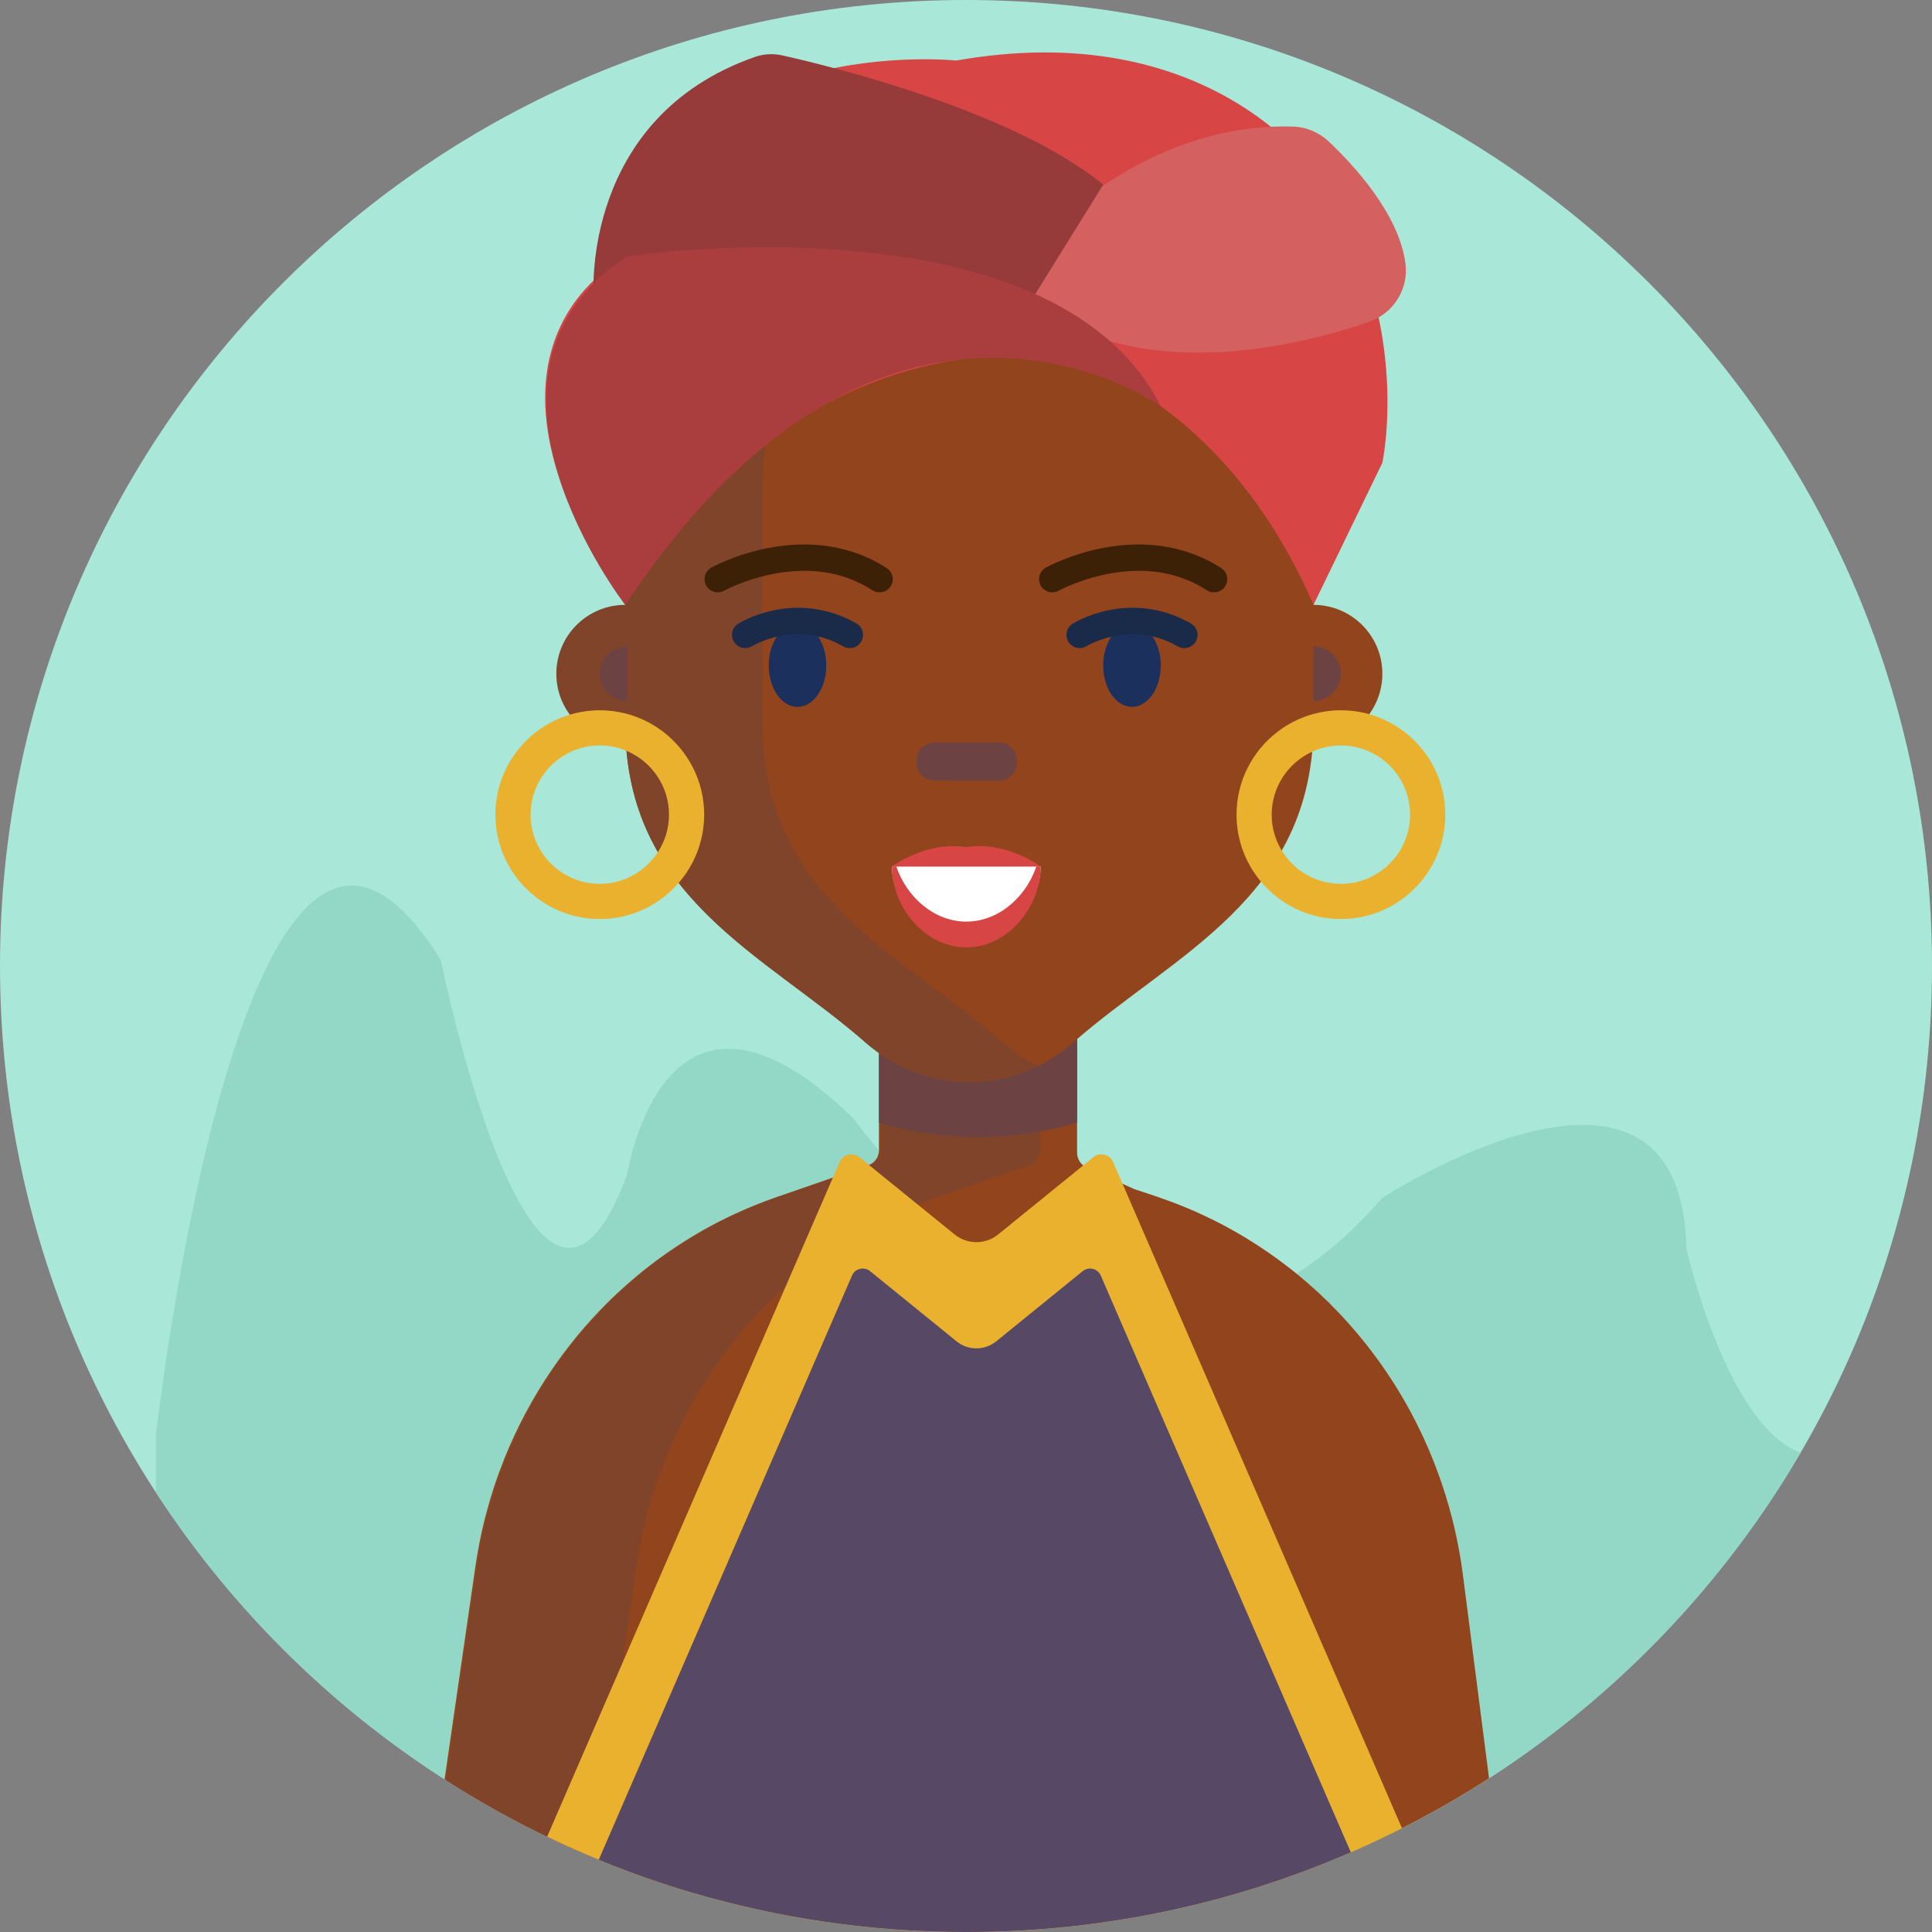 <?xml version="1.0" encoding="iso-8859-1"?>
<!-- Generator: Adobe Illustrator 22.0.1, SVG Export Plug-In . SVG Version: 6.00 Build 0)  -->
<svg version="1.1" xmlns="http://www.w3.org/2000/svg" xmlns:xlink="http://www.w3.org/1999/xlink" x="0px" y="0px"
	 viewBox="0 0 512 512" style="enable-background:new 0 0 512 512;" xml:space="preserve">
<rect x="0" y="0" width="512" height="512" fill="#808080" stroke="none"/>
<g id="BULINE">
	<path id="XMLID_806_" style="fill:#A9E7D8;" d="M512,256c0,70.692-28.654,134.692-74.981,181.019S326.692,512,256,512
		s-134.692-28.654-181.019-74.981S0,326.692,0,256S28.654,121.308,74.981,74.981S185.308,0,256,0s134.692,28.654,181.019,74.981
		S512,185.308,512,256z"/>
</g>
<g id="Icons">
	<g id="XMLID_179_">
		<path id="XMLID_699_" style="fill:#93D8C6;" d="M477.17,384.98c-10.175,17.42-22.355,33.53-36.221,48.015
			c-13.866,14.485-29.419,27.345-46.339,38.265c-3.715,2.4-7.497,4.705-11.344,6.913s-7.756,4.317-11.726,6.327
			c-2.225,1.13-4.467,2.225-6.727,3.287s-4.538,2.092-6.833,3.092c-15.625,6.795-32.057,12.075-49.115,15.656S274.125,512,256,512
			c-12.625,0-25.035-0.915-37.169-2.68c-12.134-1.765-23.991-4.38-35.511-7.78c-4.2-1.245-8.355-2.593-12.463-4.041
			s-8.167-2.999-12.178-4.649c-2.315-0.955-4.613-1.94-6.893-2.958s-4.542-2.068-6.787-3.152c-4.625-2.225-9.17-4.585-13.631-7.075
			c-4.461-2.49-8.839-5.11-13.129-7.855c-0.07-0.045-0.14-0.09-0.21-0.135s-0.14-0.09-0.21-0.135
			c-15.28-9.815-29.447-21.213-42.272-33.96S51.24,410.735,41.33,395.52c0-4.45,0-8.252,0-10.942s0-4.268,0-4.268
			s5.885-52.403,18.264-94.339s31.251-73.406,57.226-31.541c0,0,6.223,30.66,15.508,53.1s21.633,36.66,33.883,3.78
			c0,0,2.415-15.968,11.119-25.816c8.704-9.849,23.696-13.579,48.851,10.896c0,0,0.6,0.852,1.744,2.34s2.831,3.61,5.006,6.15
			c0.065,0.08,0.132,0.163,0.203,0.245c0.07,0.083,0.142,0.165,0.217,0.245c1.59,1.845,3.428,3.895,5.49,6.067
			s4.35,4.467,6.84,6.802c1.93,1.82,3.985,3.665,6.155,5.5c2.17,1.835,4.455,3.66,6.845,5.44c3.29,2.445,6.778,4.803,10.438,6.974
			c3.66,2.171,7.493,4.156,11.473,5.856c2.385,1.025,4.825,1.948,7.312,2.746c2.487,0.799,5.022,1.474,7.598,2.004
			c2.725,0.565,5.497,0.97,8.311,1.189c2.814,0.219,5.669,0.251,8.559,0.071c5.035-0.3,10.175-1.24,15.388-2.948
			c5.212-1.707,10.497-4.182,15.823-7.552c3.77-2.385,7.56-5.22,11.357-8.55c3.798-3.33,7.603-7.155,11.403-11.52
			c0,0,19.793-12.86,39.76-17.61c19.967-4.75,40.11-1.39,40.81,31.05c0,0,2.638,11.712,7.739,24.33S467.315,381.36,477.17,384.98z"
			/>
		<g id="XMLID_183_">
			<path id="XMLID_803_" style="fill:#92441D;" d="M394.61,471.26c-3.715,2.4-7.497,4.705-11.344,6.913s-7.756,4.317-11.726,6.327
				c-2.225,1.13-4.467,2.225-6.727,3.287s-4.538,2.092-6.833,3.092c-15.625,6.795-32.057,12.075-49.115,15.656S274.125,512,256,512
				c-12.625,0-25.035-0.915-37.169-2.68c-12.134-1.765-23.991-4.38-35.511-7.78c-4.2-1.245-8.355-2.593-12.463-4.041
				s-8.167-2.999-12.178-4.649c-2.315-0.955-4.613-1.94-6.893-2.958s-4.542-2.068-6.787-3.152c-4.625-2.225-9.17-4.585-13.631-7.075
				c-4.461-2.49-8.839-5.11-13.129-7.855c-0.07-0.045-0.14-0.09-0.21-0.135s-0.14-0.09-0.21-0.135l4.08-28.175l4.08-28.175
				c0.155-1.065,0.323-2.125,0.503-3.18s0.373-2.105,0.577-3.15c0.205-1.05,0.425-2.095,0.657-3.134s0.478-2.071,0.733-3.096
				c0,0,0,0,0-0.001s0-0.004,0-0.009c0.11-0.41,0.217-0.82,0.326-1.229s0.219-0.816,0.334-1.221c0.255-0.95,0.523-1.9,0.801-2.845
				c0.279-0.945,0.569-1.885,0.869-2.815c0.11-0.33,0.22-0.662,0.33-0.995c0.11-0.333,0.22-0.665,0.33-0.995
				c0.28-0.805,0.568-1.61,0.864-2.411s0.601-1.599,0.916-2.389c0.065-0.18,0.133-0.363,0.201-0.545s0.139-0.365,0.209-0.545
				c1.69-4.215,3.603-8.315,5.725-12.285c2.123-3.97,4.455-7.81,6.985-11.505c0.955-1.39,1.935-2.762,2.942-4.114
				c1.008-1.351,2.043-2.681,3.108-3.986c0.215-0.275,0.435-0.548,0.658-0.818c0.222-0.27,0.447-0.537,0.672-0.802
				c0.22-0.255,0.443-0.515,0.666-0.776s0.449-0.524,0.674-0.784c0.575-0.65,1.155-1.3,1.741-1.946
				c0.586-0.646,1.179-1.289,1.779-1.924c0.26-0.27,0.52-0.54,0.78-0.81c0.26-0.27,0.52-0.54,0.78-0.81
				c1.375-1.39,2.78-2.745,4.216-4.064s2.904-2.601,4.404-3.846c2.15-1.795,4.367-3.515,6.646-5.155s4.619-3.2,7.014-4.675
				c0.635-0.395,1.273-0.78,1.913-1.159s1.283-0.751,1.928-1.121v-0.005v-0.005c0.07-0.035,0.143-0.078,0.217-0.12
				s0.152-0.085,0.233-0.12c1.275-0.72,2.567-1.415,3.876-2.084s2.634-1.311,3.974-1.926c1.8-0.845,3.622-1.64,5.47-2.389
				s3.72-1.451,5.62-2.111l1.91-0.66l1.91-0.66l0.6-0.21l0.6-0.21c0,0,0.005,0,0.01-0.001s0.01-0.004,0.01-0.009l2.21-0.76
				l2.21-0.76l2.805-0.975l2.805-0.975l0.545-0.19l0.545-0.19l4.08-1.41l4.08-1.41c0.01,0,0.018,0,0.024-0.001
				s0.011-0.004,0.016-0.009c0.05-0.015,0.1-0.032,0.149-0.054s0.096-0.046,0.141-0.076c0.295-0.12,0.57-0.272,0.823-0.45
				s0.482-0.38,0.687-0.6c0.345-0.375,0.62-0.81,0.811-1.284c0.191-0.474,0.299-0.986,0.309-1.516v-20.61v-20.61h26.255h26.255
				v20.91v20.91c0,0.395,0.055,0.785,0.159,1.156c0.104,0.371,0.256,0.724,0.451,1.044c0.135,0.225,0.288,0.435,0.458,0.629
				c0.17,0.194,0.357,0.371,0.562,0.531c0.135,0.11,0.275,0.21,0.421,0.301s0.299,0.174,0.459,0.249l4.77,2.165l4.77,2.165
				l1.515,0.685l1.515,0.685l1.31,0.44l1.31,0.44l1.85,0.62l1.85,0.62c0.24,0.08,0.475,0.163,0.709,0.246s0.466,0.169,0.701,0.254
				c0.94,0.325,1.878,0.665,2.809,1.018s1.856,0.718,2.771,1.093c0.17,0.07,0.34,0.14,0.509,0.21s0.336,0.14,0.501,0.21
				c0.655,0.275,1.305,0.555,1.952,0.842s1.292,0.582,1.937,0.888c0.32,0.145,0.64,0.295,0.959,0.448s0.636,0.307,0.951,0.462
				c0.405,0.195,0.81,0.39,1.215,0.59s0.81,0.405,1.215,0.62c0.13,0.06,0.258,0.125,0.385,0.191s0.255,0.134,0.385,0.199
				c0.195,0.105,0.392,0.21,0.59,0.315s0.395,0.21,0.59,0.315c0.83,0.445,1.652,0.903,2.469,1.37s1.626,0.945,2.431,1.43
				c0.05,0.03,0.103,0.063,0.156,0.095s0.109,0.065,0.164,0.095c1.865,1.14,3.698,2.325,5.494,3.556
				c1.796,1.231,3.556,2.509,5.276,3.834c0.43,0.33,0.862,0.665,1.292,1.004s0.858,0.681,1.278,1.026
				c0.01,0.005,0.017,0.013,0.025,0.02s0.015,0.015,0.025,0.02c0.03,0.025,0.062,0.05,0.095,0.075s0.065,0.05,0.095,0.075
				c1.955,1.595,3.857,3.252,5.706,4.97s3.644,3.495,5.384,5.33c0.53,0.565,1.057,1.133,1.581,1.706s1.044,1.154,1.559,1.744
				c1.225,1.395,2.418,2.818,3.578,4.267s2.288,2.927,3.383,4.432c1.655,2.27,3.23,4.598,4.725,6.98s2.91,4.82,4.245,7.31
				c1.6,2.995,3.083,6.062,4.441,9.199s2.594,6.341,3.699,9.611c1.31,3.875,2.438,7.835,3.371,11.869s1.674,8.141,2.209,12.311
				l3.455,26.91L394.61,471.26z"/>
			<path id="XMLID_701_" style="fill:#80442A;" d="M272.66,308.86l-4.085,1.415l-4.085,1.415l-3.35,1.165l-3.35,1.165l-2.21,0.76
				l-2.21,0.76c0,0.005-0.003,0.008-0.005,0.009s-0.005,0.001-0.005,0.001l-0.605,0.21l-0.605,0.21l-1.915,0.66l-1.915,0.66
				c-0.445,0.155-0.888,0.312-1.328,0.471s-0.878,0.319-1.312,0.479c-0.415,0.16-0.827,0.318-1.239,0.478s-0.821,0.322-1.231,0.492
				c-0.975,0.385-1.943,0.785-2.904,1.2c-0.961,0.415-1.916,0.845-2.866,1.29c-0.035,0.015-0.068,0.03-0.1,0.045
				s-0.065,0.03-0.1,0.045c-1.34,0.615-2.665,1.257-3.974,1.925s-2.601,1.36-3.876,2.075c-0.08,0.045-0.158,0.09-0.233,0.132
				s-0.147,0.083-0.217,0.118v0.005v0.005c-1.43,0.815-2.842,1.652-4.235,2.517c-1.393,0.865-2.765,1.758-4.115,2.683
				c-2.175,1.48-4.295,3.03-6.36,4.647s-4.075,3.302-6.03,5.052c-0.265,0.24-0.525,0.477-0.784,0.715
				c-0.259,0.237-0.516,0.475-0.776,0.715c-0.65,0.6-1.292,1.208-1.927,1.823c-0.635,0.615-1.263,1.238-1.883,1.868
				c-0.265,0.27-0.528,0.54-0.789,0.81s-0.521,0.54-0.781,0.81c-0.6,0.635-1.193,1.275-1.779,1.92
				c-0.586,0.645-1.166,1.295-1.741,1.95c-0.23,0.26-0.455,0.52-0.677,0.78c-0.223,0.26-0.443,0.52-0.663,0.78
				c-1.31,1.555-2.58,3.145-3.81,4.767c-1.23,1.622-2.42,3.278-3.57,4.963c-1.62,2.365-3.16,4.79-4.616,7.272
				c-1.456,2.482-2.829,5.022-4.114,7.617c-0.72,1.45-1.412,2.915-2.076,4.396s-1.299,2.979-1.904,4.494
				c-0.075,0.18-0.145,0.363-0.214,0.545s-0.136,0.365-0.206,0.545c-0.31,0.79-0.61,1.588-0.902,2.389
				c-0.293,0.801-0.578,1.606-0.858,2.411c-0.115,0.33-0.227,0.66-0.339,0.991s-0.221,0.664-0.331,0.999
				c-0.3,0.93-0.59,1.868-0.868,2.811c-0.278,0.944-0.543,1.894-0.793,2.849c-0.12,0.405-0.232,0.813-0.342,1.221
				s-0.217,0.819-0.327,1.229c0,0.005,0,0.007,0,0.009s0,0.001,0,0.001c-0.255,1.025-0.5,2.058-0.732,3.096
				s-0.452,2.084-0.658,3.134c-0.205,1.045-0.397,2.095-0.577,3.15s-0.348,2.115-0.503,3.18l-0.64,4.425l-0.64,4.425l-1.205,8.32
				l-1.205,8.32l-2.375,16.38l-2.375,16.38c-0.27,1.87-0.197,3.745,0.191,5.54c0.389,1.795,1.094,3.51,2.089,5.06
				c0.38,0.6,0.805,1.175,1.273,1.72s0.977,1.06,1.527,1.54c0.01,0.005,0.02,0.013,0.03,0.021c0.01,0.009,0.02,0.019,0.03,0.029
				c2.88,2.53,5.82,4.977,8.815,7.342c2.995,2.365,6.045,4.648,9.145,6.848c-4.2-1.245-8.355-2.593-12.463-4.041
				s-8.167-2.999-12.178-4.649c-2.315-0.955-4.613-1.94-6.893-2.958s-4.542-2.068-6.787-3.152c-4.625-2.225-9.17-4.585-13.631-7.075
				c-4.461-2.49-8.839-5.11-13.129-7.855l4.1-28.31l4.1-28.31c0.155-1.065,0.322-2.125,0.502-3.18s0.373-2.105,0.578-3.15
				c0.205-1.05,0.425-2.095,0.657-3.134s0.477-2.071,0.732-3.096c0,0,0,0,0-0.001s0-0.004,0-0.009c0.11-0.41,0.218-0.82,0.328-1.229
				c0.11-0.409,0.223-0.816,0.342-1.221c0.25-0.955,0.515-1.905,0.792-2.849s0.567-1.881,0.867-2.811
				c0.11-0.335,0.22-0.668,0.331-0.999c0.111-0.331,0.224-0.661,0.339-0.991c0.28-0.805,0.565-1.61,0.858-2.411
				c0.292-0.801,0.592-1.599,0.902-2.389c0.07-0.18,0.138-0.363,0.206-0.545s0.139-0.365,0.214-0.545
				c1.69-4.215,3.602-8.315,5.725-12.284s4.455-7.806,6.985-11.496c1.15-1.685,2.34-3.34,3.57-4.963
				c1.23-1.622,2.5-3.212,3.81-4.767c0.22-0.26,0.44-0.52,0.663-0.78s0.448-0.52,0.678-0.78c0.575-0.655,1.155-1.305,1.741-1.95
				c0.586-0.645,1.179-1.285,1.779-1.92c0.26-0.27,0.52-0.542,0.781-0.814c0.261-0.271,0.524-0.541,0.789-0.806
				c3.855-3.91,7.975-7.553,12.335-10.899s8.96-6.396,13.775-9.121v-0.005v-0.005c0.07-0.035,0.143-0.075,0.218-0.118
				c0.075-0.043,0.152-0.087,0.232-0.132c1.275-0.715,2.568-1.408,3.876-2.075s2.634-1.31,3.974-1.925
				c1.8-0.84,3.622-1.635,5.469-2.385c1.846-0.75,3.716-1.455,5.611-2.115l1.915-0.66l1.915-0.66l0.605-0.21l0.605-0.21
				c0,0,0.003,0,0.005-0.001s0.005-0.004,0.005-0.009l2.21-0.76l2.21-0.76l2.535-0.88l2.535-0.88l0.815-0.285l0.815-0.285
				l4.085-1.415l4.085-1.415h0.005h0.005c0.005,0,0.008,0,0.01-0.001c0.002-0.001,0.005-0.004,0.01-0.009
				c0.35-0.115,0.68-0.278,0.983-0.476s0.578-0.434,0.818-0.694c0.29-0.315,0.53-0.675,0.712-1.065s0.307-0.81,0.367-1.245
				c0.015-0.095,0.025-0.19,0.031-0.285s0.009-0.19,0.009-0.285v-20.57v-20.57h21.11h21.11v20.57v20.57
				c0,0.545-0.105,1.073-0.297,1.56s-0.473,0.935-0.823,1.32c-0.24,0.26-0.515,0.495-0.817,0.694
				c-0.303,0.199-0.633,0.361-0.983,0.476c-0.005,0.005-0.01,0.007-0.015,0.009S272.665,308.86,272.66,308.86z"/>
			<path id="XMLID_688_" style="fill:#E9B12D;" d="M371.54,484.5c-2.225,1.13-4.467,2.225-6.727,3.287s-4.538,2.092-6.833,3.092
				c-15.625,6.795-32.057,12.075-49.115,15.656S274.125,512,256,512c-12.625,0-25.035-0.915-37.169-2.68
				c-12.134-1.765-23.991-4.38-35.511-7.78c-4.2-1.245-8.355-2.593-12.463-4.041s-8.167-2.999-12.178-4.649
				c-2.315-0.955-4.613-1.94-6.893-2.958s-4.542-2.068-6.787-3.152l9.985-23.03l9.985-23.03l21.615-49.865L208.2,340.95l6.22-14.345
				l6.22-14.345l0.04-0.095l0.04-0.095l0.89-2.05l0.89-2.05c0.45-1.035,1.33-1.713,2.316-1.954s2.079-0.046,2.954,0.664l1.265,1.025
				l1.265,1.025l0.075,0.065l0.075,0.065l6.38,5.175l6.38,5.175l4.88,3.96l4.88,3.96c0.835,0.675,1.755,1.183,2.72,1.524
				c0.965,0.341,1.975,0.516,2.99,0.526c1.035,0.01,2.073-0.155,3.064-0.496c0.991-0.341,1.936-0.859,2.786-1.554l11.27-9.145
				l11.27-9.145l1.33-1.08l1.33-1.08c0.875-0.71,1.97-0.905,2.958-0.664c0.987,0.241,1.867,0.919,2.312,1.954l1.245,2.875
				l1.245,2.875l7.44,17.15l7.44,17.15l29.585,68.24L371.54,484.5z"/>
			<path id="XMLID_560_" style="fill:#574865;" d="M357.98,490.88c-15.625,6.795-32.057,12.075-49.115,15.656S274.125,512,256,512
				c-12.625,0-25.035-0.915-37.169-2.68c-12.134-1.765-23.991-4.38-35.511-7.78c-4.2-1.245-8.355-2.593-12.463-4.041
				s-8.167-2.999-12.178-4.649l1.91-4.405l1.91-4.405l31.645-73l31.645-73c0.405-0.94,1.205-1.558,2.103-1.778
				s1.893-0.042,2.688,0.608l11.46,9.3l11.46,9.3c1.53,1.24,3.39,1.86,5.251,1.86s3.724-0.62,5.259-1.86l8.29-6.73l8.29-6.73
				l3.165-2.57l3.165-2.57c0.8-0.65,1.795-0.828,2.693-0.608s1.697,0.837,2.107,1.778l1.89,4.36l1.89,4.36l31.24,72.06
				L357.98,490.88z"/>
			<path id="XMLID_296_" style="fill:#6D4242;" d="M285.443,275.365h-26.257h-26.257v11.095v11.095
				c8.752,2.538,17.505,3.807,26.257,3.807c8.752,0,17.505-1.269,26.257-3.807v-11.095V275.365z"/>
			<path id="XMLID_295_" style="fill:#92441D;" d="M348.092,129.59v31.017v31.017c0,23.138-9.208,38.413-21.772,50.846
				c-12.564,12.433-28.485,22.023-41.912,33.79c-7.991,7.002-17.756,10.504-27.52,10.504c-9.765,0-19.529-3.501-27.52-10.504
				c-13.427-11.767-29.348-21.357-41.912-33.79c-12.564-12.433-21.772-27.708-21.772-50.846v-31.017V129.59
				c0-23.343,8.916-44.476,23.331-59.774c14.415-15.297,34.329-24.759,56.325-24.759h11.548h11.548
				c21.996,0,41.91,9.462,56.325,24.759S348.092,106.247,348.092,129.59z"/>
			<path id="XMLID_294_" style="fill:#80442A;" d="M202.082,191.627v-31.02v-31.02c0-22.15,8.028-42.313,21.167-57.387
				c13.139-15.073,31.389-25.056,51.834-26.845c-1.097-0.104-2.199-0.179-3.308-0.229s-2.224-0.073-3.347-0.073h-11.543h-11.543
				c-21.999,0-41.913,9.463-56.327,24.761c-14.414,15.298-23.329,36.431-23.329,59.772v15.355v15.355
				c-5.04,0-9.603,2.043-12.906,5.346c-3.303,3.303-5.346,7.866-5.346,12.906c0,5.04,2.043,9.603,5.346,12.906
				c3.303,3.303,7.866,5.346,12.906,5.346c0.03,0,0.059-0.002,0.089-0.004s0.059-0.004,0.088-0.005
				c1.323,21.122,10.741,35.332,23.057,47.09c12.315,11.757,27.528,21.062,40.439,32.373c6.541,5.735,14.27,9.125,22.215,10.166
				c7.945,1.041,16.105-0.266,23.509-3.927c-1.643-0.806-3.25-1.729-4.808-2.769c-1.559-1.04-3.069-2.197-4.52-3.471
				c-13.425-11.761-29.343-21.349-41.905-33.781S202.082,214.765,202.082,191.627z"/>
			<path id="XMLID_282_" style="fill:#92441D;" d="M329.838,178.549c0,5.04,2.043,9.603,5.346,12.906
				c3.303,3.303,7.866,5.346,12.906,5.346c5.04,0,9.603-2.043,12.906-5.346c3.303-3.303,5.346-7.866,5.346-12.906
				s-2.043-9.603-5.346-12.906c-3.303-3.303-7.866-5.346-12.906-5.346c-5.04,0-9.603,2.043-12.906,5.346
				C331.881,168.946,329.838,173.509,329.838,178.549z"/>
			<path style="fill:#3D2107;" d="M233.086,156.98c-0.65,0-1.307-0.181-1.894-0.56c-7.454-4.809-16.309-6.258-26.321-4.312
				c-7.532,1.465-12.904,4.402-12.958,4.431c-1.691,0.932-3.82,0.324-4.755-1.364c-0.937-1.688-0.332-3.814,1.354-4.754
				c0.254-0.142,6.338-3.495,15.021-5.184c11.678-2.272,22.556-0.44,31.453,5.301c1.624,1.048,2.091,3.214,1.043,4.838
				C235.362,156.415,234.236,156.98,233.086,156.98z"/>
			<path id="XMLID_280_" style="fill:#1B305C;" d="M218.973,176.348c0,3.031-0.854,5.775-2.234,7.762s-3.286,3.215-5.392,3.215
				s-4.012-1.229-5.392-3.215c-1.38-1.986-2.234-4.731-2.234-7.762c0-3.031,0.854-5.775,2.234-7.762
				c1.38-1.986,3.286-3.215,5.392-3.215s4.012,1.229,5.392,3.215C218.119,170.573,218.973,173.317,218.973,176.348z"/>
			<path style="fill:#3D2107;" d="M278.861,156.98c-1.229,0-2.421-0.648-3.061-1.797c-0.94-1.688-0.334-3.82,1.354-4.761
				c0.255-0.142,6.339-3.495,15.022-5.184c11.679-2.272,22.555-0.44,31.453,5.301c1.624,1.048,2.091,3.214,1.043,4.838
				c-1.048,1.624-3.214,2.092-4.838,1.043c-7.454-4.809-16.31-6.258-26.321-4.312c-7.6,1.479-12.9,4.399-12.953,4.428
				C280.021,156.838,279.437,156.98,278.861,156.98z"/>
			<path id="XMLID_277_" style="fill:#1B305C;" d="M307.614,176.348c0,3.031-0.854,5.775-2.234,7.762s-3.286,3.215-5.392,3.215
				s-4.012-1.229-5.392-3.215s-2.234-4.731-2.234-7.762c0-3.031,0.854-5.775,2.234-7.762c1.38-1.986,3.286-3.215,5.392-3.215
				s4.012,1.229,5.392,3.215C306.761,170.573,307.614,173.317,307.614,176.348z"/>
			<path id="XMLID_276_" style="fill:#6D4242;" d="M264.843,206.853h-8.65h-8.65c-1.273,0-2.425-0.516-3.259-1.35
				c-0.834-0.834-1.35-1.986-1.35-3.259v-0.418v-0.418c0-1.273,0.516-2.425,1.35-3.259c0.834-0.834,1.986-1.35,3.259-1.35h8.65h8.65
				c1.273,0,2.425,0.516,3.259,1.35s1.35,1.986,1.35,3.259v0.418v0.418c0,1.273-0.516,2.425-1.35,3.259
				S266.116,206.853,264.843,206.853z"/>
			<path style="fill:#192B49;" d="M225.209,171.76c-0.589,0-1.185-0.148-1.733-0.461c-5.28-3.018-10.963-3.935-16.891-2.729
				c-4.351,0.885-7.219,2.64-7.248,2.657c-1.639,1.015-3.795,0.518-4.817-1.116s-0.537-3.782,1.092-4.811
				c0.156-0.099,3.9-2.435,9.577-3.59c7.533-1.532,15.059-0.319,21.759,3.51c1.679,0.959,2.262,3.097,1.303,4.775
				C227.605,171.127,226.424,171.76,225.209,171.76z"/>
			<path style="fill:#192B49;" d="M313.851,171.76c-0.589,0-1.185-0.148-1.733-0.461c-5.28-3.018-10.964-3.935-16.891-2.729
				c-4.351,0.885-7.219,2.64-7.248,2.657c-1.64,1.015-3.795,0.518-4.817-1.116s-0.537-3.782,1.092-4.811
				c0.156-0.099,3.9-2.435,9.577-3.59c7.534-1.532,15.059-0.319,21.759,3.51c1.679,0.959,2.262,3.097,1.303,4.775
				C316.247,171.127,315.066,171.76,313.851,171.76z"/>
			<path id="XMLID_267_" style="fill:#6D4242;" d="M166.208,171.289c-2.005,0-3.82,0.813-5.134,2.126
				c-1.314,1.314-2.126,3.129-2.126,5.134s0.813,3.82,2.126,5.134c1.314,1.314,3.129,2.126,5.134,2.126v-7.26V171.289z"/>
			<path id="XMLID_266_" style="fill:#6D4242;" d="M348.092,185.809c2.005,0,3.82-0.813,5.134-2.126
				c1.314-1.314,2.126-3.129,2.126-5.134s-0.813-3.82-2.126-5.134c-1.314-1.314-3.129-2.126-5.134-2.126v7.26V185.809z"/>
			<g id="XMLID_260_">
				<path id="XMLID_262_" style="fill:#E9B12D;" d="M165.68,189.06c-1.08-0.27-2.182-0.478-3.305-0.618s-2.265-0.213-3.425-0.213
					c-1.38,0-2.738,0.103-4.064,0.3s-2.621,0.49-3.876,0.87c-5.7,1.705-10.63,5.205-14.135,9.84s-5.585,10.405-5.585,16.65
					c0,7.625,3.1,14.54,8.108,19.549s11.923,8.111,19.553,8.111c4.17,0,8.127-0.928,11.676-2.588s6.689-4.053,9.224-6.982
					l0.005-0.005l0.005-0.005c2.105-2.425,3.793-5.217,4.954-8.267c1.161-3.05,1.796-6.357,1.796-9.812
					c0-6.465-2.23-12.42-5.961-17.135S171.685,190.565,165.68,189.06z M158.95,234.23c-5.055,0-9.64-2.057-12.961-5.379
					s-5.379-7.906-5.379-12.961c0-5.055,2.058-9.64,5.379-12.961s7.906-5.379,12.961-5.379c1.25,0,2.47,0.125,3.65,0.365
					c1.18,0.24,2.32,0.595,3.41,1.055c0.005,0,0.008,0,0.01,0.001s0.005,0.004,0.01,0.009c3.305,1.385,6.12,3.713,8.109,6.644
					s3.151,6.466,3.151,10.266c0,1.825-0.27,3.59-0.772,5.256c-0.502,1.666-1.237,3.234-2.168,4.664
					c0.005,0.005,0.008,0.008,0.006,0.01c-0.001,0.003-0.006,0.005-0.016,0.01c-1.63,2.525-3.865,4.625-6.499,6.094
					C165.208,233.392,162.175,234.23,158.95,234.23z"/>
			</g>
			<g id="XMLID_253_">
				<path id="XMLID_255_" style="fill:#E9B12D;" d="M362.86,189.27c-1.195-0.34-2.422-0.6-3.676-0.775s-2.534-0.265-3.834-0.265
					c-1.255,0-2.492,0.085-3.705,0.249s-2.4,0.406-3.555,0.721c-1.775,0.48-3.483,1.135-5.1,1.946s-3.145,1.779-4.56,2.884
					c-3.265,2.53-5.95,5.775-7.819,9.497c-1.869,3.723-2.921,7.923-2.921,12.363c0,3.38,0.607,6.617,1.721,9.611
					c1.114,2.994,2.734,5.744,4.759,8.149c2.535,3.025,5.705,5.5,9.304,7.219c3.599,1.719,7.626,2.681,11.876,2.681
					c7.625,0,14.54-3.102,19.549-8.111s8.111-11.924,8.111-19.549c0-6.325-2.135-12.16-5.721-16.824
					C373.702,194.403,368.665,190.91,362.86,189.27z M355.35,234.23c-3.315,0-6.427-0.885-9.115-2.431s-4.95-3.754-6.565-6.399
					c-0.84-1.39-1.505-2.897-1.96-4.492s-0.7-3.277-0.7-5.017c0-3.695,1.1-7.14,2.99-10.023c1.89-2.883,4.57-5.203,7.73-6.647
					c1.16-0.535,2.385-0.953,3.66-1.236s2.6-0.434,3.96-0.434c5.055,0,9.64,2.057,12.961,5.379s5.379,7.906,5.379,12.961
					c0,5.055-2.057,9.64-5.379,12.961S360.405,234.23,355.35,234.23z"/>
			</g>
			<path id="XMLID_252_" style="fill:#D74545;" d="M165.686,160.297c0,0,7.827-15.927,24.508-32.188s42.215-32.855,77.63-34.187
				c4.723-0.178,9.424,0.236,13.997,1.234c4.572,0.997,9.015,2.578,13.221,4.734c7.425,3.805,16.785,9.923,26.241,19.581
				c9.455,9.658,19.005,22.858,26.807,40.827l9.126-18.837l9.126-18.837c0,0,2.186-10.068,0.997-24.798
				c-1.188-14.73-5.751-34.121-19.247-52.768c0,0-6.976-10.206-22.296-18.936c-15.32-8.73-38.983-15.983-72.357-10.078
				c0,0-18.77-1.943-39.058,3.574s-42.096,18.493-48.172,48.33c0,0-12.141,5.523-18.276,19.829
				C141.796,102.082,141.665,125.169,165.686,160.297z"/>
			<path id="XMLID_256_" style="fill:#D56060;" d="M265.084,74.274c0,0,7.809-10.546,21.414-20.91
				c13.604-10.364,33.004-20.545,56.185-19.816c1.765,0.056,3.487,0.44,5.088,1.114c1.602,0.674,3.083,1.637,4.368,2.848
				c3.232,3.047,7.873,7.818,11.926,13.477s7.515,12.206,8.388,18.805c0.449,3.391-0.34,6.704-2.049,9.45
				c-1.709,2.746-4.338,4.924-7.57,6.044c-6.683,2.316-17.254,5.44-29.447,7.07c-12.194,1.63-26.009,1.765-39.182-1.895
				l-14.561-8.094L265.084,74.274z"/>
			<path id="XMLID_257_" style="fill:#963A3A;" d="M207.402,14.697c6.795,1.53,22.14,5.246,38.734,11.001
				s34.436,13.551,46.227,23.242l-9.006,14.498l-9.006,14.498h-58.516h-58.516c0,0-0.792-11.691,4.155-25.392
				c4.946-13.701,15.631-29.412,38.582-37.452c1.18-0.413,2.407-0.649,3.643-0.713S206.182,14.422,207.402,14.697z"/>
			<path id="XMLID_263_" style="fill:#AA3E3E;" d="M166.208,67.948c0,0,28.129-4.278,59.87-1.455
				c31.74,2.823,67.092,12.746,81.537,41.148c0,0-18.122-12.934-44.924-12.819s-62.284,13.279-97.004,65.475
				c0,0-11.867-15.278-17.735-34.461S142.213,83.566,166.208,67.948z"/>
			<path id="XMLID_265_" style="fill:#FFFFFF;" d="M236.382,229.626c0,4.991,2.205,9.91,5.77,13.582
				c3.565,3.671,8.49,6.095,13.929,6.095h0h0c5.44,0,10.364-2.424,13.929-6.095s5.77-8.591,5.77-13.582h-19.699H236.382z"/>
			<path id="XMLID_304_" style="fill:#D74545;" d="M275.783,229.626c0,2.723-0.55,5.422-1.547,7.942
				c-0.997,2.52-2.439,4.86-4.225,6.865c-1.781,2-3.904,3.66-6.262,4.819c-2.358,1.16-4.95,1.819-7.668,1.819
				c-5.441,0-10.366-2.641-13.931-6.642s-5.771-9.363-5.771-14.803h0.573h0.573c1.361,4.037,3.863,7.69,7.092,10.333
				s7.188,4.277,11.463,4.277c2.718,0,5.31-0.66,7.668-1.821c2.358-1.161,4.481-2.823,6.262-4.828
				c1.021-1.142,1.93-2.399,2.708-3.737c0.777-1.338,1.423-2.758,1.917-4.226h0.573H275.783z"/>
			<path id="XMLID_308_" style="fill:#D74545;" d="M256.081,224.498c-5.265-0.855-10.19,0.427-13.798,1.923
				s-5.901,3.205-5.901,3.205h9.85h9.85h9.85h9.85c0,0-2.292-1.709-5.901-3.205S261.345,223.643,256.081,224.498z"/>
		</g>
	</g>
</g>
</svg>

